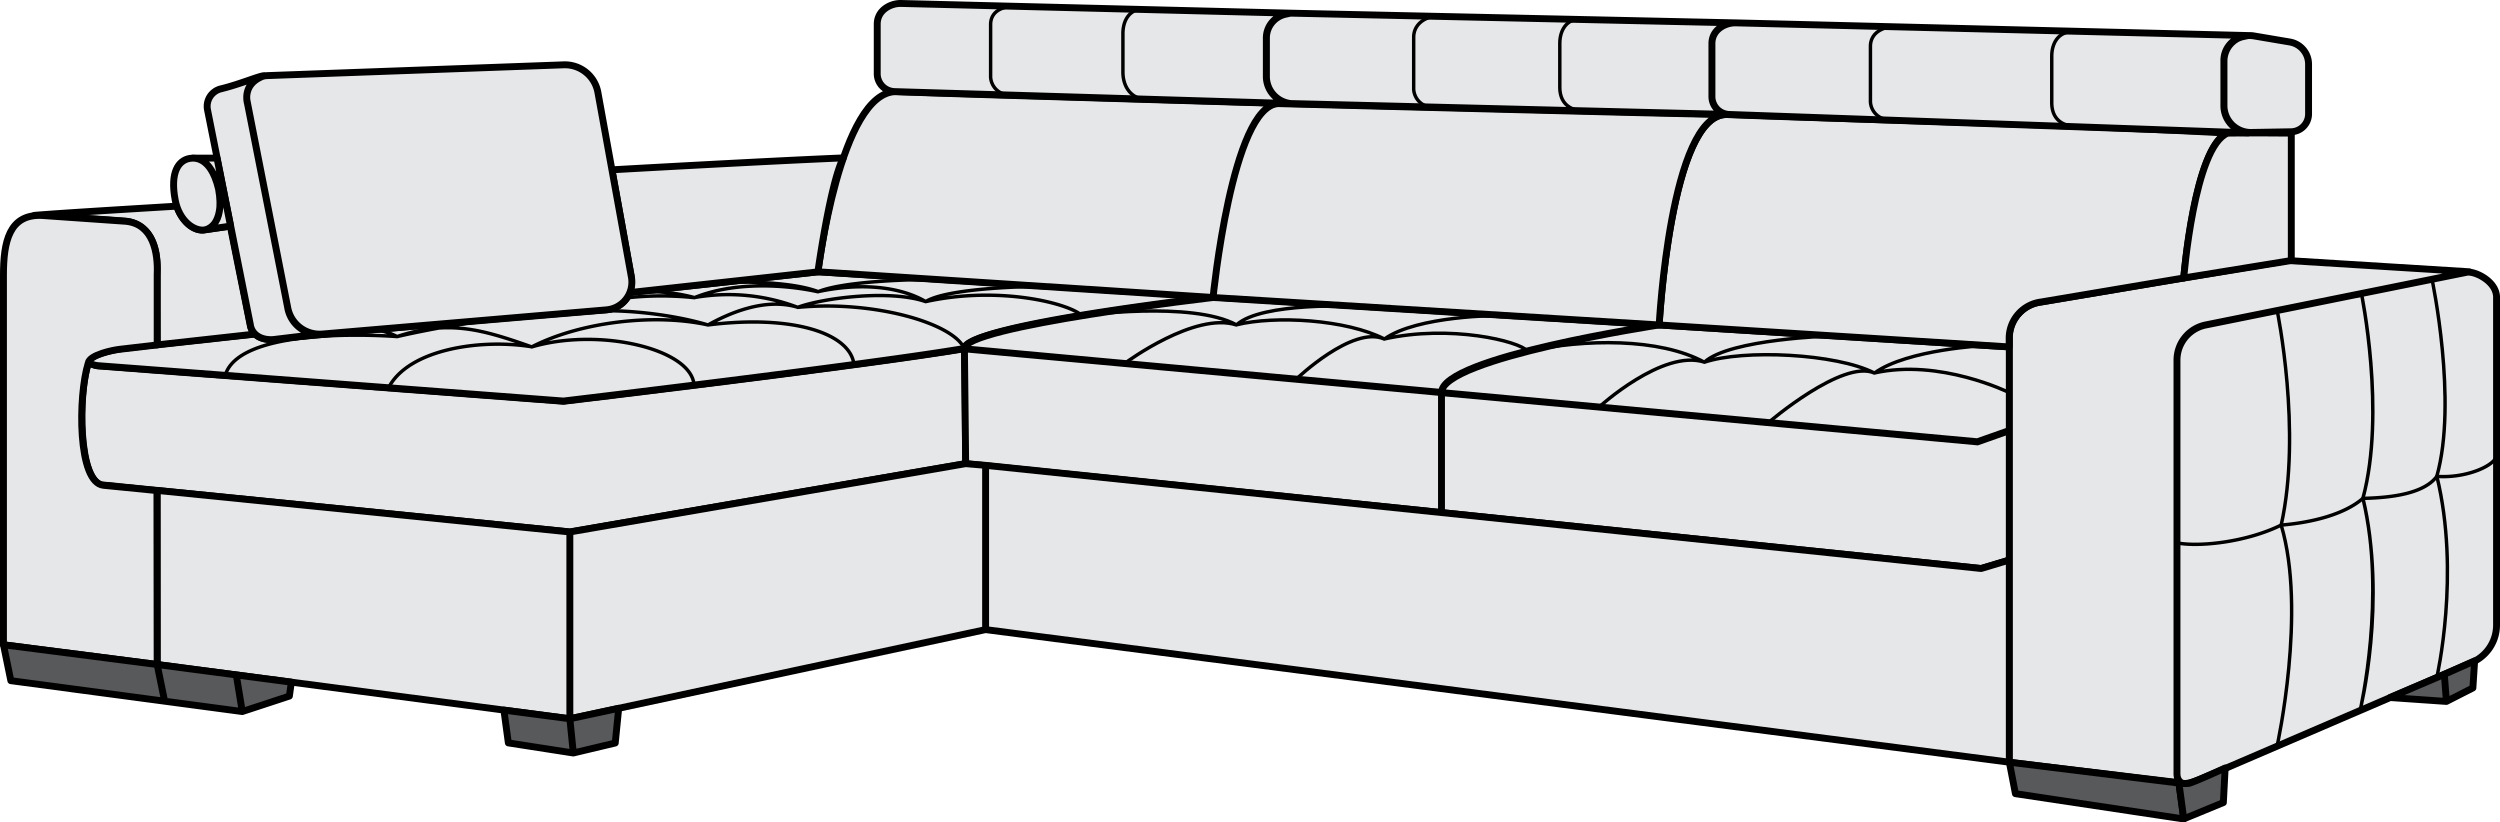 <!--3/Вариант кроя 1--><svg xmlns="http://www.w3.org/2000/svg" viewBox="0 0 723.87 238.13"><defs><style>.cls-1,.cls-2{fill:#e6e7e8;}.cls-1,.cls-2,.cls-3,.cls-4{stroke:#000;}.cls-1,.cls-3,.cls-4{stroke-linecap:round;stroke-linejoin:round;}.cls-1,.cls-2,.cls-3{stroke-width:2px;}.cls-2{stroke-miterlimit:10;}.cls-3{fill:#58595b;}.cls-4{fill:none;}</style></defs><title>Option cut 1 a</title><g id="сиденье"><path class="cls-1" d="M165 154.02l-134.75-13.55c-7.74.4-7.75-27.58-4.43-36-.28.77 1.37 1.3 2.48 1.47l134.87 10.25s87.21-10.37 116.07-15.22c.19 4.57.36 33.25.36 33.25z"/><path class="cls-2" d="M297.85 289l-54.48 6a8 8 0 0 1-6.78 5c-25.86 2-70.4 6-93.46 8.23-6.59 1.3-8.25-1.24-8.25-1.24l-36.61 4c-9.69 1.11-14.9 4.3-9 5.19l134.87 10.25s87.21-10.37 116.07-15.22c1.09-6.9 72.85-15 72.85-15z" transform="translate(-61 -210.31)"/><path class="cls-2" d="M480.41 94.09l101.39 6.36v24.24l-9.24 3.26-155.18-14.26c0-10 63.03-19.6 63.03-19.6zM573.64 164.61l8.16-2.45v-37.51l-9.25 3.26-155.17-14.24v34.75l156.26 16.19zM279.25 101l138.13 12.67v34.75l-137.77-14.17-.36-33.25zM352.1 86.05l128.31 8s-63 9.35-63 19.58l-138.16-12.63c-.64-6.53 72.85-14.95 72.85-14.95z"/></g><g id="царга"><path class="cls-1" d="M45.5 142v50.41l119.5 15.71v-54.09l-119.5-12.03zM165 154.03l114.61-19.78 5.77.49v47.56l-120.38 25.82v-54.09zM285.38 134.74l288.26 29.87 8.16-2.45v58.53l-296.42-38.39v-47.56z"/></g><g id="втяжка"><path class="cls-1" d="M651.46 297.85l71.93-12.11 52.61 3.26-76.33 15.39a10.39 10.39 0 0 0-8.33 10.18v119.55s-.18 2.15 1.48 2.92c-9.46-1.12-50-6-50-6v-122.95a10.39 10.39 0 0 1 8.64-10.24zM699.67 304.41l75.55-15.27c2.29-.4 8.49 2.5 8.65 7.08v95.09a11.75 11.75 0 0 1-7.32 10.88l-78.1 33.58c-4 1.61-7.11 2.63-7.11-1.65v-119.53a10.39 10.39 0 0 1 8.33-10.18z" transform="translate(-61 -210.31)"/></g><g id="спинка"><path class="cls-1" d="M541.41 304.4s3.25-61 19.49-60.93c27.83 1.17 102.76 3 145.09 5.38-9.33 3.33-12.7 41.94-12.7 41.94l-41.29 6.96a10.59 10.59 0 0 0-9.25 10.32v2.69z" transform="translate(-61 -210.31)"/><path class="cls-1" d="M480.41 94.09s3.25-61 19.49-60.93c-23.89-.37-106.27-2.6-129.78-3.16-13.4.64-18.88 56.14-18.88 56.14zM236.85 78.69s6.39-52.19 22.63-52.16c13.86.66 134.16 4 110.64 3.46-13.4.64-18.88 56.14-18.88 56.14zM663.44 38.55v36.88l-31.14 5.06s3-37.92 12.7-41.94c5-.13 18.44 0 18.44 0z"/></g><g id="подгол"><path class="cls-1" d="M713.61 220.71l10.39 1.76a6.53 6.53 0 0 1 5.44 6.43v14.41a5.15 5.15 0 0 1-5.07 5.15l-11.52.2a7.77 7.77 0 0 1-7.9-7.77v-12.89a7.42 7.42 0 0 1 8.66-7.29zM711.93 220.6l-148.36-3.67c-2.91-.07-6.89 1.87-6.89 6v15.34a5.18 5.18 0 0 0 5 5.18l150.24 5.33a7.91 7.91 0 0 1-7-7.86v-13.11a7.05 7.05 0 0 1 5.55-6.89zM434.66 214.12l128.92 2.81c-2.91-.07-6.89 1.87-6.89 6v15.34a5.18 5.18 0 0 0 5 5.18l-127-3.16a7.91 7.91 0 0 1-7-7.86v-11.11a7.05 7.05 0 0 1 5.55-6.89zM434.66 214.12l-112.77-2.81c-2.91-.07-6.89 1.87-6.89 6v14.34a5.18 5.18 0 0 0 5 5.18l114.66 3.46a7.91 7.91 0 0 1-7-7.86v-11.11a7.05 7.05 0 0 1 5.55-6.89z" transform="translate(-61 -210.31)"/></g><g id="подлк"><path class="cls-1" d="M119.79 276.92c-3.84.18-6.65-4.08-7.6-6.92-17.77 1.08-33 2-41.17 2.66 11.94.72 19.75 1.15 26.49 1.71 2 .17 9.18 1.77 9 13.8-.08 6.09 0 22 0 22l28.3-3.13a5 5 0 0 1-1.25-2.09s-4.49-22.16-5.87-29.17z" transform="translate(-61 -210.31)"/><path class="cls-1" d="M45.5 192.41l-44.5-5.72v-107c0-9.59 1.6-17.76 11.19-17.3l24.32 1.69c7.87.84 9.3 9.15 9 15.49v20.3l-10.69 1.25c-2 .2-8.88 1.58-9.27 4-3 9.66-3.09 34.67 4.42 35.4 5.76.56 15.47 1.53 15.47 1.53z"/><path class="cls-1" d="M238.18 259.48s43.42-2.47 67-3.45c-3.79 7.3-7.36 33-7.36 33l-54.48 6a11.45 11.45 0 0 0 .46-4.46z" transform="translate(-61 -210.31)"/></g><g id="подушка"><path class="cls-1" d="M243.83 290.58l-9.71-53.5a9.72 9.72 0 0 0-9.92-8l-85.73 3.12a6.25 6.25 0 0 0-5.91 7.46l11.77 59.82a9.4 9.4 0 0 0 10 7.55l82.23-7a8.06 8.06 0 0 0 7.27-9.45zM137.6 232.22c-1.48 0-7 2.45-12.65 3.82a5.21 5.21 0 0 0-3.87 6.06l12.42 62.27v.1c.61 3.12 3.63 4.44 6.8 4.14l12.38-1.49a9.36 9.36 0 0 1-8.4-7.83l-11.62-59s-1.8-5.79 4.94-8.07z" transform="translate(-61 -210.31)"/><path class="cls-1" d="M54.89 45.88c-3.13.56-5.7 3.86-4.17 12 1.17 6.22 5.66 9.25 8.67 8.67 3.82-.74 5.21-6.54 3.78-12.3-1.66-6.68-4.99-8.96-8.28-8.37zM59.39 66.54l7.37-1.08-3.93-19.68h-7.21s5.24-1.17 7.66 8.93c2.01 10.98-3.89 11.83-3.89 11.83z"/></g><g id="опора"><path class="cls-3" d="M1 186.69l2.14 10.4 44.53 5.94-2.17-10.62-44.5-5.72zM68.41 195.42l1.74 10.61-22.48-3-2.17-10.62 22.91 3.01zM84.36 197.52l-.57 4.03-13.64 4.48-1.74-10.61 15.95 2.1zM145.9 205.61l1.29 9.5 18.81 2.92-1-9.91-19.1-2.51zM179.14 205.09l-1 10.05-12.14 2.89-1-9.91 14.14-3.03zM581.8 220.69l1.76 9.12 48.74 7.32-1.4-10.39-49.1-6.05z"/><path class="cls-3" d="M705.29 432.69l-.52 10-11.47 4.73-1.4-10.42a8.71 8.71 0 0 0 3 .12c2.2-.69 10.39-4.43 10.39-4.43z" transform="translate(-61 -210.31)"/><path class="cls-3" d="M716.52 191.35l-.5 7.84-7.67 3.91-.6-7.85 8.77-3.9zM692.03 201.97l16.32 1.13-.6-7.85-15.72 6.72z"/></g><g id="черточки"><path class="cls-4" d="M308.27 315.89c-1-9-17.52-14.58-42.27-11.49-11-3.33-30-5.64-42.58-2.9-1.7 0-7 .26-7 .26l-47.11 4a19.08 19.08 0 0 1 6.66 2c15-4.94 24.66-2.06 39 3 19.5-5.76 46.5.57 47 11.17 14.77-1.87 40.17-5.06 46.3-6.04zM126.25 318.85c4.6-14.76 49.75-11.08 49.75-11.08s25.42-6.12 47.42-6.27c2.88-2.14 14.18 1.54 19.48-5a91.53 91.53 0 0 1 19.17 0c11.73-4.78 26.57-3.74 35.78-1.71 8.65-3.58 33.16-3.58 33.16-3.58l32.75 2s-27.5 0-34.75 4.43c-10-3.51-29.5-1.14-37 1.65-9.65-2.94-20.29 1.91-26 5.11-15.14-3.38-36.75-1-51 6.33-14.55-2.4-35.75.57-41.55 11.94-11.21-1.36-34.96-2.67-47.21-3.82zM340.25 311.31c-3.11-7.43-26.35-14.1-48.25-12a56.71 56.71 0 0 0-29.94-2.84 50.82 50.82 0 0 0-18.7-1.41l26.64-2.96s18.44-.93 27.89 2.65c14.72-3.13 25.44-.53 31.15 2.89 21.28-4.67 41.57.51 45.23 4.06-9.55 1.69-33.66 5.22-34.02 9.61z" transform="translate(-61 -210.31)"/><path class="cls-4" d="M326 104.97s20-14.78 32-10.88c7.33-6.76 35-5.38 35-5.38l41.33 2.62s-24 0-33.5 6.85c-9.17-4.1-25.53 11.62-25.53 11.62zM313.23 91.39l38-5.25 129.17 7.95s-29.16 4.6-38.06 7.6c-2.39-2.93-22.51-7.79-41.51-3.54-11-5.67-31.67-6.85-42.83-4.1-13-7.04-44.77-2.66-44.77-2.66zM463 117.86s18.51-16.9 30.51-13c7.33-6.76 37.12-7.61 37.12-7.61l44.37 2.77s-22.76 1.1-32.26 8c-9.17-4.1-30.63 14.29-30.63 14.29zM442.34 101.69c10.84-3.37 38.07-7.63 38.07-7.63l101.39 6.36v13.27s-20.1-9.95-39.1-5.69c-11-5.67-38-6.91-49.2-3.12-13-7.11-34.78-6.73-51.16-3.19z"/><path class="cls-4" d="M661.18 219.34l-51.66-1.28c-2.91-.07-6.94 1.52-6.94 5.68v16.1a5.53 5.53 0 0 0 5.42 5.16l53.22 1.89c-4-.47-6.14-2.87-6.14-6.88v-13.4c0-3.32 1.46-6.32 4.7-7zM518.79 215.93l-41.55-.93c-2.91-.07-6.91 1.94-6.91 6.1v15.08a5.53 5.53 0 0 0 5.38 5.18l43.07 1.05c-4-.47-6.14-2.87-6.14-6.88v-12.62c0-3.32 1.46-6.32 4.7-7zM392.29 213.06l-37.58-.89c-2.91-.07-6.88 1.11-6.88 5.26v15.21a5.53 5.53 0 0 0 5.38 5.18l39.07 1.25c-4-.47-6.14-3.87-6.14-7.88v-11.19c0-3.32 1.46-6.32 4.7-7z" transform="translate(-61 -210.31)"/><g id="Слой_5"><path class="cls-4" d="M659.35 89.93s7.23 34.94 1.16 62.11c7.44 24.89-1.16 63.87-1.16 63.87l24.06-10.34s7.61-33.2.78-61.28c6.68-25.35-.44-59.29-.44-59.29zM704.19 80.88s7.48 35.33 1.39 57c6.91 28.27 0 58.24 0 58.24l-22.18 9.41s7.84-31.26.78-61.28c6.69-24.45-.44-59.29-.44-59.29z"/><path class="cls-4" d="M691.33 367.5c6.34 1.24 20-.15 30.17-5.15 8.66-.71 18.21-3 23.68-7.74 9.37-.19 17.91-1.67 21.4-6.37 7.9.61 16.23-2.72 17.28-5.77v49.55a10.49 10.49 0 0 1-6.35 9.64l-82.51 35.44a2.65 2.65 0 0 1-3.7-2.44z" transform="translate(-61 -210.31)"/></g></g></svg>